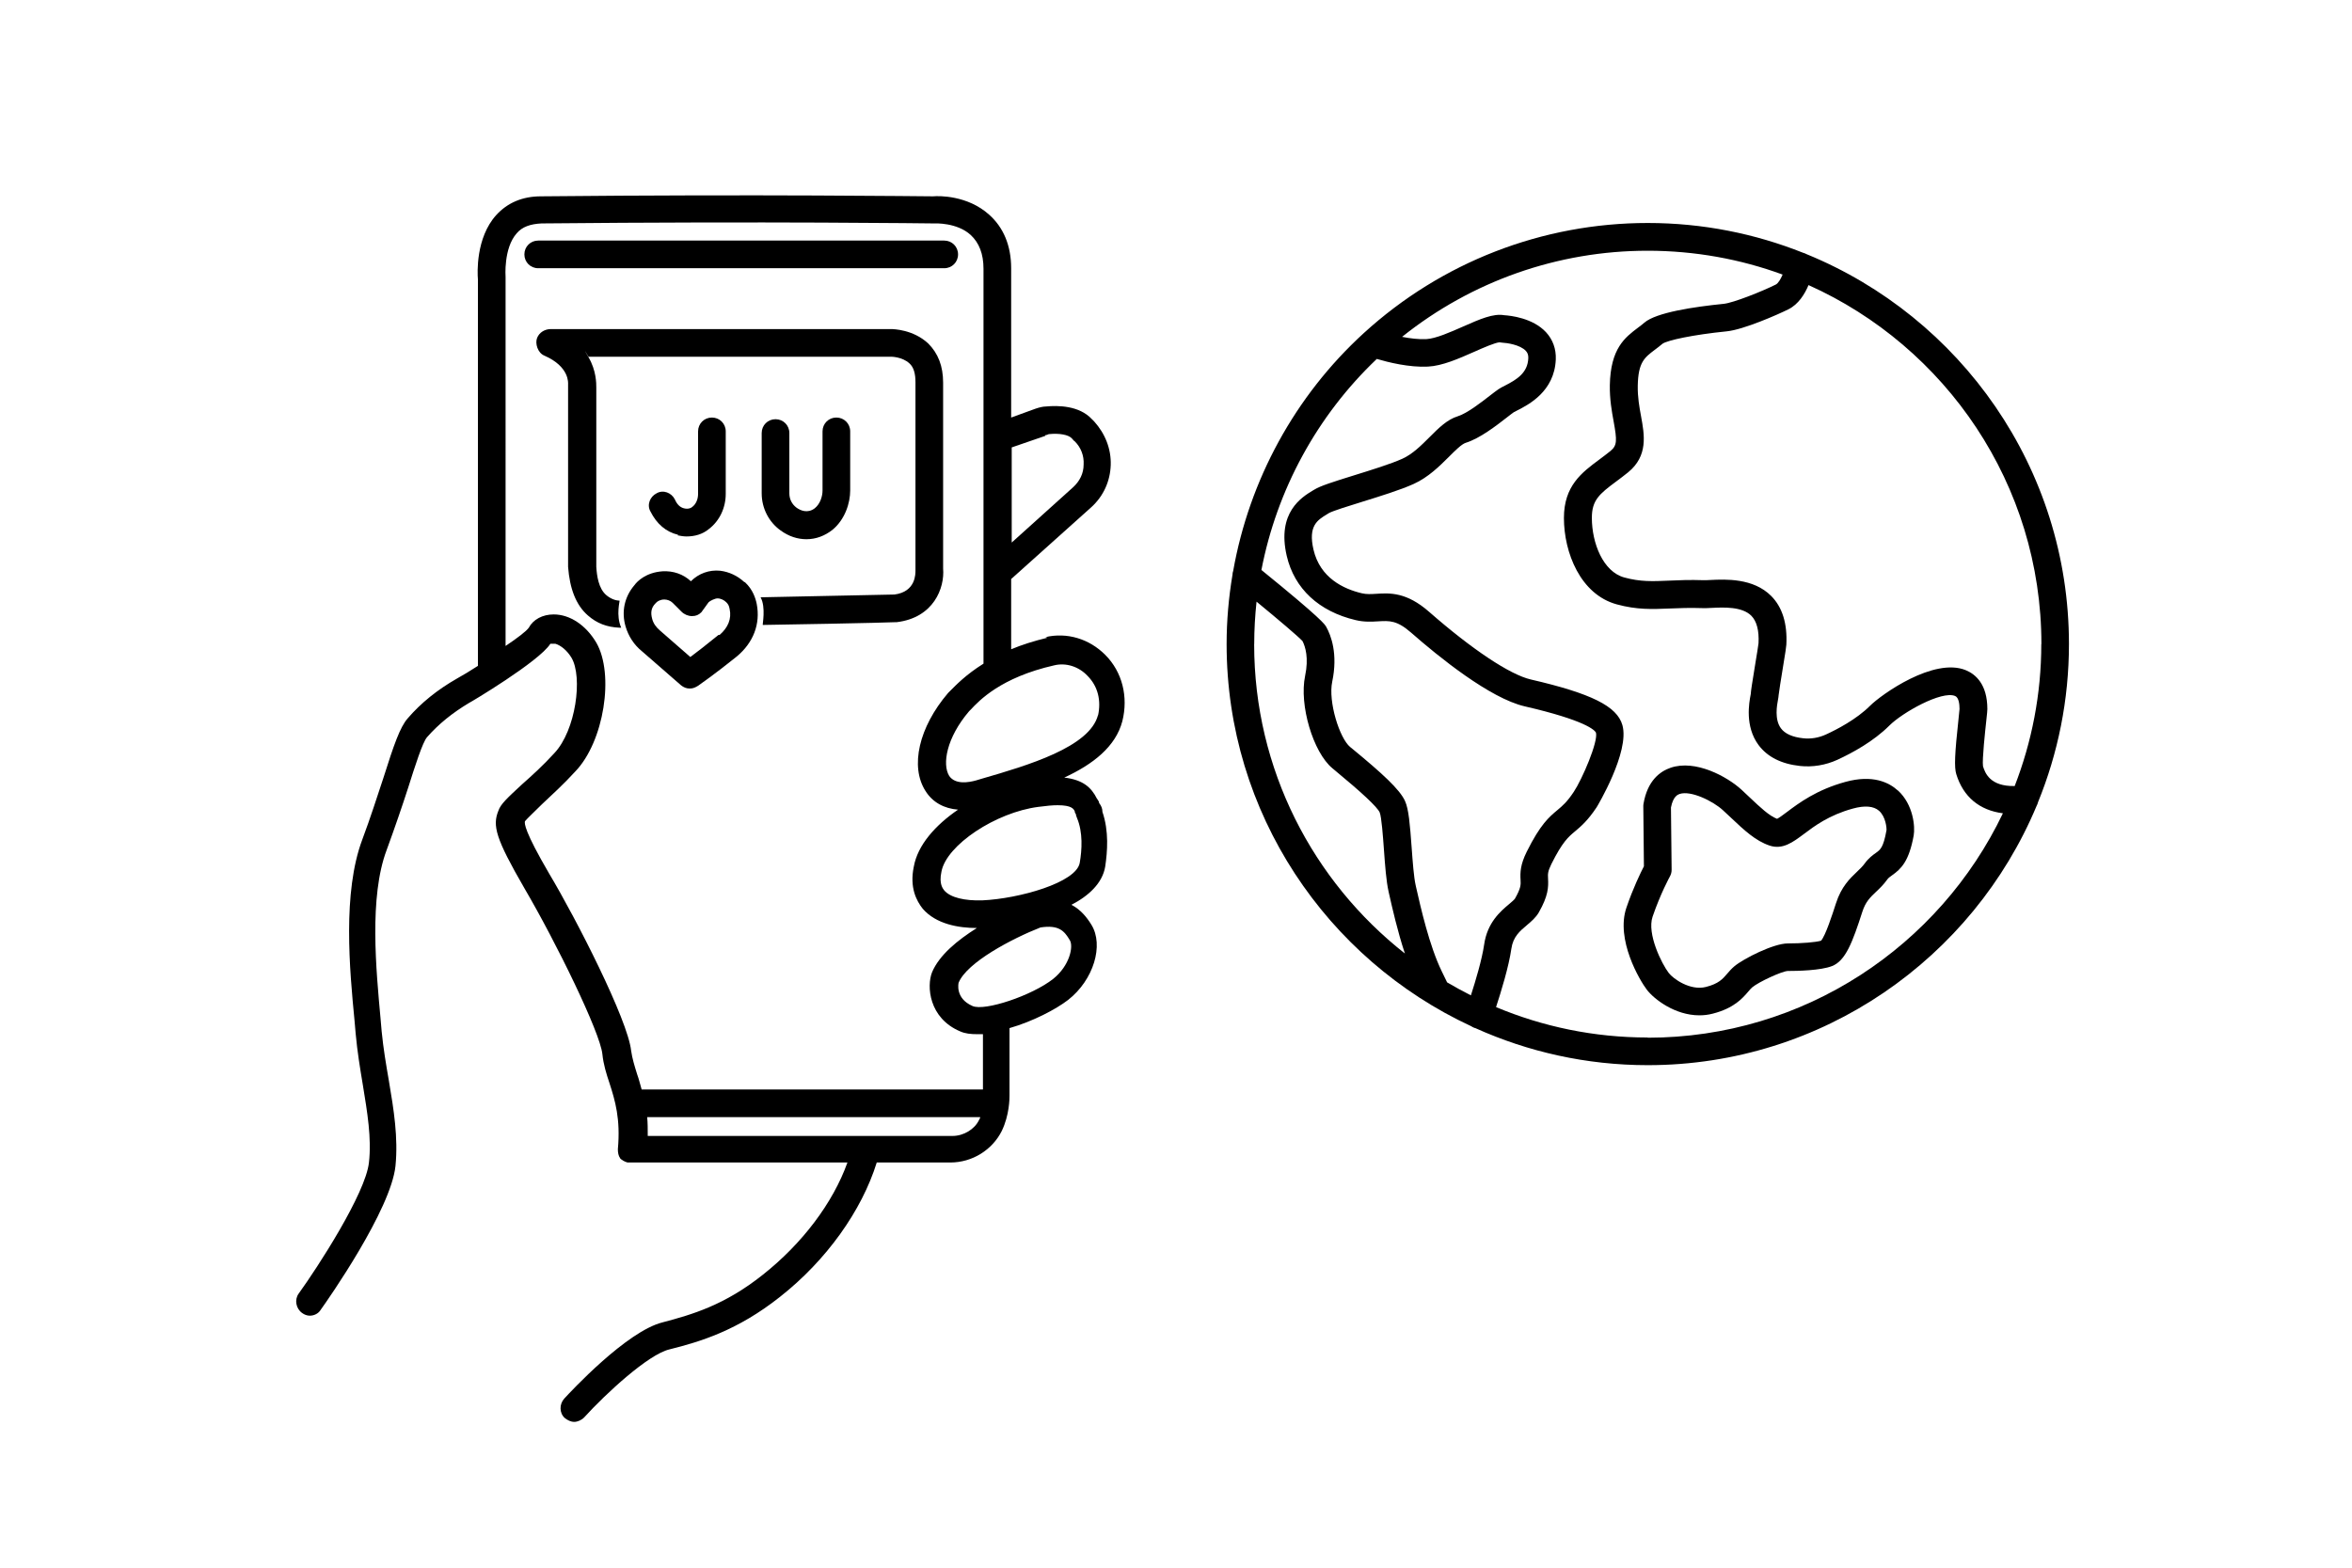 <?xml version="1.0" encoding="UTF-8"?>
<svg id="Vrstva_1" xmlns="http://www.w3.org/2000/svg" viewBox="0 0 425.2 283.5">
  <g id="Vrstva_1-2" data-name="Vrstva_1">
    <g>
      <path d="M122.5,96.8c.5.1,1.1.2,1.6.2,1.5,0,2.9-.4,4-1.3,2-1.5,3.1-3.9,3.1-6.4v-11.3c0-1.4-1.1-2.5-2.5-2.5s-2.5,1.1-2.5,2.5v11.3c0,1-.4,1.9-1.1,2.4-.2.2-.8.4-1.5.2-.7-.2-1.2-.7-1.6-1.6-.6-1.2-2.1-1.8-3.3-1.1-1.2.6-1.8,2.1-1.1,3.3,1.1,2.2,2.8,3.7,5,4.2l-.1.1Z"/>
      <path d="M140.2,75.8c-1.4,0-2.5,1.1-2.5,2.5v10.9c0,2.7,1.3,5.2,3.4,6.7,1.5,1.1,3.1,1.6,4.7,1.6,1.7,0,3.3-.6,4.7-1.7,2.3-1.9,3.2-4.9,3.2-7.1v-10.7c0-1.4-1.1-2.5-2.5-2.5s-2.5,1.1-2.5,2.5v10.7c0,1-.4,2.4-1.4,3.2-1.3,1-2.6.4-3.3-.1-.8-.6-1.3-1.5-1.3-2.6v-10.9c0-1.4-1.1-2.5-2.5-2.5h0Z"/>
      <path d="M189.4,115.3c-2.5.6-4.7,1.3-6.6,2.1v-12.7l14.5-13c2.2-2,3.4-4.7,3.5-7.6s-1-5.7-3-7.9c-.1-.1-.3-.3-.4-.4-2.3-2.5-6.2-2.5-8.3-2.3-.6,0-1.3.2-1.9.4l-4.4,1.6v-27c0-4.1-1.4-7.4-4-9.7-3.9-3.5-9.1-3.4-10.1-3.3-1.8,0-31.3-.4-70.9,0-3.4,0-6.1,1.2-8.1,3.4-3.7,4.1-3.4,10.5-3.3,11.6v69.9c-1.4.9-2.7,1.7-3.8,2.3-3.5,2-6.5,4.4-8.9,7.2-1.4,1.6-2.5,4.8-4.4,10.8-1.1,3.3-2.3,7.1-3.8,11.1-3.6,9.6-2.3,23.5-1.4,32.8l.2,2.3c.3,3.3.8,6.3,1.3,9.3.8,4.9,1.6,9.6,1.1,14-.6,5.6-9.3,19-12.7,23.7-.8,1.1-.5,2.7.6,3.5.4.3.9.5,1.4.5.8,0,1.6-.4,2-1.1,1.3-1.8,12.7-18.1,13.5-26,.5-5.1-.3-10.1-1.2-15.4-.5-2.9-1-5.8-1.3-8.9l-.2-2.3c-.8-8.8-2.1-22,1.1-30.5,1.5-4.1,2.8-7.9,3.9-11.3,1.2-3.8,2.6-8.2,3.4-9.1,2.1-2.4,4.6-4.4,7.6-6.2.1,0,12.7-7.5,14.7-10.7h.9c1,.3,2.1,1.2,2.9,2.5,2.1,3.5.8,13.2-3.1,17.3-2,2.2-4.1,4.1-5.8,5.6-2.7,2.5-3.9,3.6-4.3,4.8-1.1,2.7-.5,5,4.7,14,5.8,9.9,13.7,26.1,14.1,30,.2,1.9.7,3.5,1.3,5.3,1,3.1,2,6.4,1.5,11.9,0,.6.1,1.2.4,1.6h0c0,.1.2.2.3.3h0s.2.1.3.2c0,0,.1,0,.2.1,0,0,.1,0,.2.1,0,0,.2,0,.3.1h39.8c-2.6,7.3-8.2,14.7-15.3,20.3-6.9,5.5-12.8,7.2-18.1,8.6-6.5,1.6-16.7,12.6-17.8,13.8-.9,1-.9,2.6.1,3.5.5.4,1.1.7,1.7.7s1.3-.3,1.8-.8c3.9-4.3,11.6-11.4,15.4-12.3,5.6-1.4,12.3-3.4,20-9.5,8.4-6.6,14.8-15.6,17.5-24.3h13.3c4,0,7.6-2.3,9.3-5.7,1.4-2.9,1.4-5.9,1.4-6.4v-12.2c4.2-1.2,8.4-3.4,10.6-5.1,4.6-3.6,6.5-9.9,4.2-13.6-.8-1.3-1.9-2.7-3.6-3.6,3.1-1.6,5.6-3.9,6.1-6.9.4-2.7.7-6.4-.5-9.9,0-.6-.2-1.1-.6-1.6,0-.2-.1-.4-.2-.5,0,0-.1-.2-.2-.3-1-2-2.5-3.4-5.9-3.8,5.2-2.4,9.3-5.6,10.5-10.2,1.1-4.4,0-8.9-3.1-12-2.9-2.9-6.9-4.1-10.8-3.2l.4.1ZM188.9,78.7c.2,0,.5-.1.7-.2,1.9-.2,3.6.1,4.2.8.2.2.3.4.5.5,1.1,1.1,1.7,2.6,1.6,4.2,0,1.6-.7,3-1.9,4.1l-11.1,10v-17.2l6.1-2.1-.1-.1ZM172.2,205.4h-55.1c0-1.2,0-2.4-.1-3.4h60.2c0,.2-.1.3-.2.5-.8,1.7-2.8,2.9-4.8,2.9ZM177.9,197h-61.9c-.3-1-.5-1.9-.8-2.7-.5-1.6-.9-2.9-1.1-4.3-.6-5.6-9.9-23.8-14.8-32-4.5-7.7-4.5-9.1-4.4-9.5.4-.5,1.9-1.9,3.1-3.1,1.7-1.6,3.9-3.6,6-5.9,5.2-5.4,7.1-17.6,3.8-23.3-1.9-3.2-4.8-5.1-7.7-5.1h0c-2,0-3.7.9-4.5,2.4-.4.6-2.1,1.9-4.2,3.3V50.1s-.4-5.2,2-7.9c1-1.2,2.5-1.7,4.5-1.8,40.6-.4,70.6,0,70.9,0h.2s4-.2,6.5,2.1c1.5,1.4,2.3,3.4,2.3,6.1v71.4c-3.2,2-5,3.9-6,4.9l-.3.3-.1.1c-5.3,6.2-6.9,13.3-4.1,17.7,1.3,2.1,3.4,3.2,5.9,3.4-4.1,2.8-7.3,6.4-8,10.3-.8,3.8.5,6.2,1.6,7.6,2.4,2.8,6.5,3.5,9.8,3.5-3.5,2.2-6.8,4.9-8.1,8-1,2.5-.6,8.3,5.1,10.7.9.4,1.9.5,3.1.5s.7,0,1,0v10h.2ZM190.4,177c-3.8,3-12.4,5.9-14.6,4.9-3.2-1.4-2.5-4.2-2.5-4.2,1.5-3.7,9.7-8,14.8-10,3.3-.5,4.3.6,5.3,2.3.7,1.1,0,4.6-3,7ZM194.3,146.8c0,.1.1.3.2.4,0,.2.1.4.2.7,1.1,2.6.9,5.8.5,8.1-.6,3.6-11,6.5-17.6,6.8-3.2.1-5.8-.5-6.9-1.8-.2-.3-1-1.1-.5-3.4.9-4.8,9.8-10.7,17.5-11.7,1.5-.2,2.6-.3,3.5-.3,2.6,0,2.9.7,3.1,1.1v.1ZM198.5,129.3c-1.5,5.8-12.7,9.1-21,11.5l-1,.3c-1.4.4-3.8.8-4.9-.8-1.3-2.1-.5-6.9,3.6-11.7l.3-.3c1.5-1.6,5.4-5.8,15.1-8,2.1-.5,4.4.2,6,1.9,1.9,1.9,2.5,4.5,1.9,7.2v-.1Z"/>
      <path d="M170.7,48.5c1.4,0,2.5-1.1,2.5-2.5s-1.1-2.5-2.5-2.5h-73.4c-1.4,0-2.5,1.1-2.5,2.5s1.1,2.5,2.5,2.5h73.4Z"/>
      <path d="M170.5,102.9h0v-33.7c0-3-.9-5.3-2.7-7.1-2.7-2.5-6.2-2.6-6.8-2.6h-61.4c-1.1,0-2.1.6-2.5,1.6s.1,2.7,1.3,3.2c4.6,2,4.3,5,4.3,5.2v33c.3,3.9,1.4,6.9,3.6,8.8,1.6,1.4,3.4,2.1,5.7,2.2h.3c-1-2.3-.2-4.9-.3-4.9-.8,0-1.7-.4-2.4-1-1.4-1.2-1.7-3.5-1.8-5.1v-32.4c0-.8,0-3.1-1.4-5.5s0-.1,0-.1h54.7s2,0,3.3,1.2c.8.7,1.1,1.9,1.1,3.4v34c0,.6.1,3.9-3.8,4.4l-24.2.5c1,1.8.3,5,.4,5,1.5,0,22.5-.4,24-.5h.2c6.7-.8,8.7-6.2,8.4-9.7v.1Z"/>
      <path d="M134.5,105.2c-1.2-1.1-2.7-1.8-4.3-2-2-.2-3.9.5-5.3,1.9-1.4-1.3-3.2-1.9-5.1-1.8-3,.2-4.6,1.8-5.1,2.5-1.8,2.1-2.4,4.8-1.6,7.5.5,1.7,1.5,3.3,3,4.5l7,6.1c.5.4,1,.6,1.6.6s1-.2,1.5-.5c.4-.3,2.9-2,7-5.3,3-2.5,4.3-5.9,3.6-9.5-.2-1-.7-2.6-2.1-3.9l-.2-.1ZM129.9,114.8c-2.2,1.8-3.9,3.1-5.1,4l-5.5-4.8c-.7-.6-1.2-1.3-1.4-2.1-.3-1.1-.2-2,.6-2.8l.2-.2c.1-.1.6-.5,1.4-.5.5,0,1.1.2,1.5.6l1.6,1.6c.5.5,1.2.8,1.9.8s1.2-.2,1.7-.7l1.3-1.8c.3-.3,1.2-.7,1.6-.7.6,0,1.2.3,1.6.7.3.3.5.6.6,1.2.4,1.8-.3,3.4-1.8,4.7h-.2Z"/>
    </g>
  </g>
  <g>
    <path d="M368.42,145.1c3.61-8.85,5.61-18.51,5.61-28.64,0-31.83-19.64-59.14-47.43-70.5-.2-.11-.42-.2-.65-.26-8.69-3.46-18.15-5.38-28.06-5.38-19.04,0-37.27,7.07-51.33,19.9-12.47,11.39-20.71,26.59-23.62,43-.08.24-.13.48-.13.72-.69,4.11-1.06,8.3-1.06,12.52,0,30.59,18.14,57.01,44.22,69.1.17.11.35.21.55.29.06.02.13.03.19.05,9.52,4.29,20.07,6.7,31.18,6.7,31.62,0,58.79-19.38,70.29-46.88.11-.2.19-.4.25-.63ZM369.03,116.46c0,9.05-1.72,17.7-4.81,25.67-4.48.09-5.36-2.38-5.73-3.59-.17-1.19.4-6.43.59-8.17.15-1.4.2-1.85.2-2.15,0-4.48-2.11-6.29-3.88-7.03-5.78-2.39-15.29,4.39-17.33,6.43-2.46,2.46-6.03,4.3-7.95,5.18-1.32.61-2.76.85-4.15.69-1.94-.21-3.29-.82-4.01-1.8-1.2-1.62-.71-4.2-.53-5.17.06-.34.11-.59.11-.79.04-.48.47-3.15.76-4.92.49-2.98.62-3.84.64-4.24.2-3.81-.72-6.78-2.74-8.81-3.24-3.26-8.27-3.02-10.96-2.89-.48.02-.9.05-1.21.04-2.55-.09-4.57,0-6.35.08-2.98.13-5.12.22-8.03-.57-3.85-1.05-5.87-6.22-5.87-10.79,0-3.17,1.34-4.3,4.36-6.54.71-.53,1.45-1.08,2.2-1.69,3.64-2.98,2.95-6.76,2.34-10.1-.32-1.73-.64-3.52-.6-5.57.08-4.22,1.21-5.07,3.08-6.48.47-.35.95-.72,1.4-1.1.88-.62,5.47-1.62,11.62-2.24,3.02-.3,9.23-3.03,11.15-3.99,1.8-.9,2.94-2.74,3.62-4.37,24.79,11.13,42.1,36.03,42.1,64.92ZM248.9,64.9c2.06.61,5.87,1.56,9.23,1.39,2.63-.13,5.58-1.44,8.43-2.7,1.51-.67,3.78-1.67,4.54-1.69.15.03.31.05.46.06.78.03,3.25.36,4.29,1.49.33.36.46.75.44,1.32-.11,2.65-2.06,3.85-4.21,4.95-.45.23-.83.42-1.17.65-.4.27-.9.66-1.54,1.15-1.55,1.21-4.15,3.23-5.83,3.75-1.93.59-3.47,2.14-5.1,3.77-1.51,1.51-3.07,3.07-4.92,3.91-2.08.94-5.61,2.03-8.73,3-3.86,1.2-6.09,1.91-7.16,2.57l-.32.19c-1.95,1.18-6.52,3.95-4.69,11.81,1.38,5.92,5.81,10.04,12.47,11.61,1.56.37,2.89.29,4.06.22,2.04-.12,3.39-.2,5.95,2.04,4.97,4.36,14.25,11.88,20.54,13.33,11.01,2.54,12.66,4.31,12.88,4.75.44,1.62-2.5,8.45-4.01,10.71-1.23,1.85-2.03,2.52-2.96,3.3-1.51,1.26-3.07,2.57-5.53,7.5-1.18,2.37-1.21,3.78-1.13,5.14.05.84.08,1.45-1.02,3.38-.12.19-.64.63-1.03.96-1.58,1.33-3.97,3.34-4.54,7.37-.38,2.64-1.55,6.56-2.39,9.15-1.46-.74-2.89-1.52-4.3-2.35l-.97-2c-2.25-4.63-3.81-11.55-4.65-15.26l-.07-.32c-.33-1.47-.53-4.18-.72-6.79-.31-4.25-.53-6.93-1.19-8.4-.94-2.12-4.2-5.07-9.51-9.45l-.42-.34c-1.92-1.59-4-8.2-3.24-11.81,1.06-5.03-.22-8.37-1.08-9.91-.24-.43-.78-1.41-11.72-10.29,2.79-14.47,10.04-27.87,20.85-38.15ZM226.74,116.46c0-2.58.15-5.14.42-7.67,3.94,3.24,7.54,6.29,8.31,7.13.51,1,1.16,3.04.47,6.3-1.1,5.22,1.44,13.81,4.94,16.7l.42.35c4.94,4.08,7.67,6.64,8.12,7.62.34.81.6,4.38.77,6.74.21,2.93.42,5.69.83,7.53l.07.32c.6,2.66,1.55,6.88,2.89,10.93-16.58-13.04-27.25-33.25-27.25-55.93ZM297.88,187.6c-9.71,0-18.98-1.96-27.42-5.5.89-2.72,2.31-7.33,2.77-10.57.31-2.14,1.52-3.17,2.81-4.25.79-.67,1.61-1.36,2.15-2.3,1.7-2.98,1.76-4.54,1.67-6.14-.04-.78-.07-1.25.61-2.62,2-4,3.05-4.88,4.27-5.9,1.07-.9,2.28-1.91,3.91-4.36.06-.09,6.03-10.02,4.65-14.85-.97-3.41-5.62-5.72-16.57-8.25-3.76-.87-10.62-5.44-18.36-12.22-4.1-3.6-7.11-3.42-9.54-3.27-.95.06-1.78.11-2.62-.09-3.33-.78-7.56-2.79-8.75-7.88-1.01-4.32.73-5.37,2.41-6.39l.37-.23c.64-.38,3.74-1.34,6-2.04,3.25-1.01,6.94-2.15,9.3-3.22,2.69-1.21,4.75-3.28,6.41-4.93,1.13-1.13,2.29-2.29,3.03-2.52,2.55-.79,5.49-3.07,7.43-4.58.53-.41.96-.75,1.24-.94.16-.1.39-.21.67-.35,2-1.02,6.7-3.41,6.94-9.2.08-1.9-.54-3.61-1.78-4.94-2.4-2.57-6.41-2.99-7.53-3.06-2-.36-4.41.71-7.43,2.04-2.33,1.03-4.96,2.19-6.66,2.28-1.4.07-2.97-.13-4.39-.41,12.58-10.06,28.16-15.57,44.39-15.57,8.57,0,16.79,1.52,24.41,4.31-.37.87-.83,1.6-1.23,1.8-2.5,1.25-7.67,3.31-9.41,3.49-5.37.54-12.22,1.56-14.35,3.4-.39.34-.79.64-1.18.93-2.32,1.75-4.95,3.73-5.07,10.39-.04,2.55.36,4.77.69,6.56.62,3.43.65,4.33-.59,5.34-.69.56-1.37,1.06-2.02,1.55-3.14,2.33-6.38,4.73-6.38,10.55,0,6.27,2.99,13.83,9.55,15.62,3.66,1,6.39.88,9.56.75,1.69-.07,3.62-.15,5.97-.07.42.01.97,0,1.62-.04,2.19-.11,5.51-.26,7.18,1.42.98.99,1.42,2.68,1.3,4.98-.03.35-.34,2.23-.59,3.74-.6,3.66-.78,4.84-.81,5.41l-.03.17c-.27,1.41-1.07,5.69,1.43,9.07,1.59,2.14,4.1,3.42,7.48,3.79,2.29.25,4.65-.14,6.79-1.12,2.71-1.25,6.53-3.33,9.39-6.19,2.33-2.33,9.44-6.35,11.88-5.34.66.27.8,1.46.8,2.35-.01.23-.08.85-.17,1.68-.71,6.5-.8,8.86-.42,10.1,1.26,4.11,4.2,6.54,8.43,7.08-11.45,23.97-35.94,40.58-64.23,40.58Z"/>
    <path d="M343.1,142.94c-1.6-1.46-4.54-2.92-9.48-1.56-5.23,1.43-8.43,3.84-10.55,5.43-.64.48-1.41,1.06-1.81,1.25-1.45-.57-2.98-2.02-4.9-3.83-.49-.46-.99-.94-1.52-1.43-2.57-2.36-8.33-5.53-12.84-3.97-1.84.63-4.18,2.28-4.89,6.55-.02.14-.04.29-.03.44l.11,10.82c-.6,1.17-1.95,3.93-3.16,7.47-1.98,5.78,2.41,13.18,3.69,14.85,1.31,1.71,5.07,4.63,9.5,4.63.79,0,1.61-.09,2.44-.31,3.82-.98,5.37-2.79,6.39-3.98.28-.32.51-.6.72-.77,1.2-1,5.35-2.91,6.43-2.96,1.72,0,5.93-.08,7.98-.88,2.48-.95,3.73-4.35,5.5-9.83.58-1.81,1.42-2.6,2.47-3.6.64-.6,1.36-1.29,2.01-2.2.22-.31.44-.47.88-.78,1.64-1.16,3.07-2.51,3.92-7.21.28-1.55-.05-5.58-2.85-8.14ZM341.03,150.19c-.55,3.07-1.11,3.46-1.88,4.01-.56.4-1.33.94-2.05,1.94-.38.53-.86.98-1.4,1.5-1.25,1.19-2.82,2.67-3.79,5.7-.67,2.07-1.89,5.85-2.7,6.76-.96.28-3.46.49-6.02.49s-7.96,2.73-9.63,4.12c-.53.44-.95.93-1.31,1.35-.83.97-1.55,1.81-3.85,2.4-2.85.72-5.92-1.48-6.72-2.53-1.26-1.64-3.98-7.08-2.92-10.18,1.44-4.2,3.11-7.24,3.13-7.27.21-.38.32-.81.31-1.24l-.12-11.22c.39-2.05,1.26-2.34,1.55-2.45,2.04-.7,6.07,1.3,7.83,2.92.52.47,1.01.94,1.48,1.38,2.37,2.24,4.42,4.17,6.98,5.03,2.35.78,4.2-.61,6.17-2.08,1.92-1.45,4.56-3.43,8.86-4.61,2.17-.6,3.77-.46,4.74.39,1.23,1.08,1.41,3.16,1.35,3.6Z"/>
  </g>
</svg>